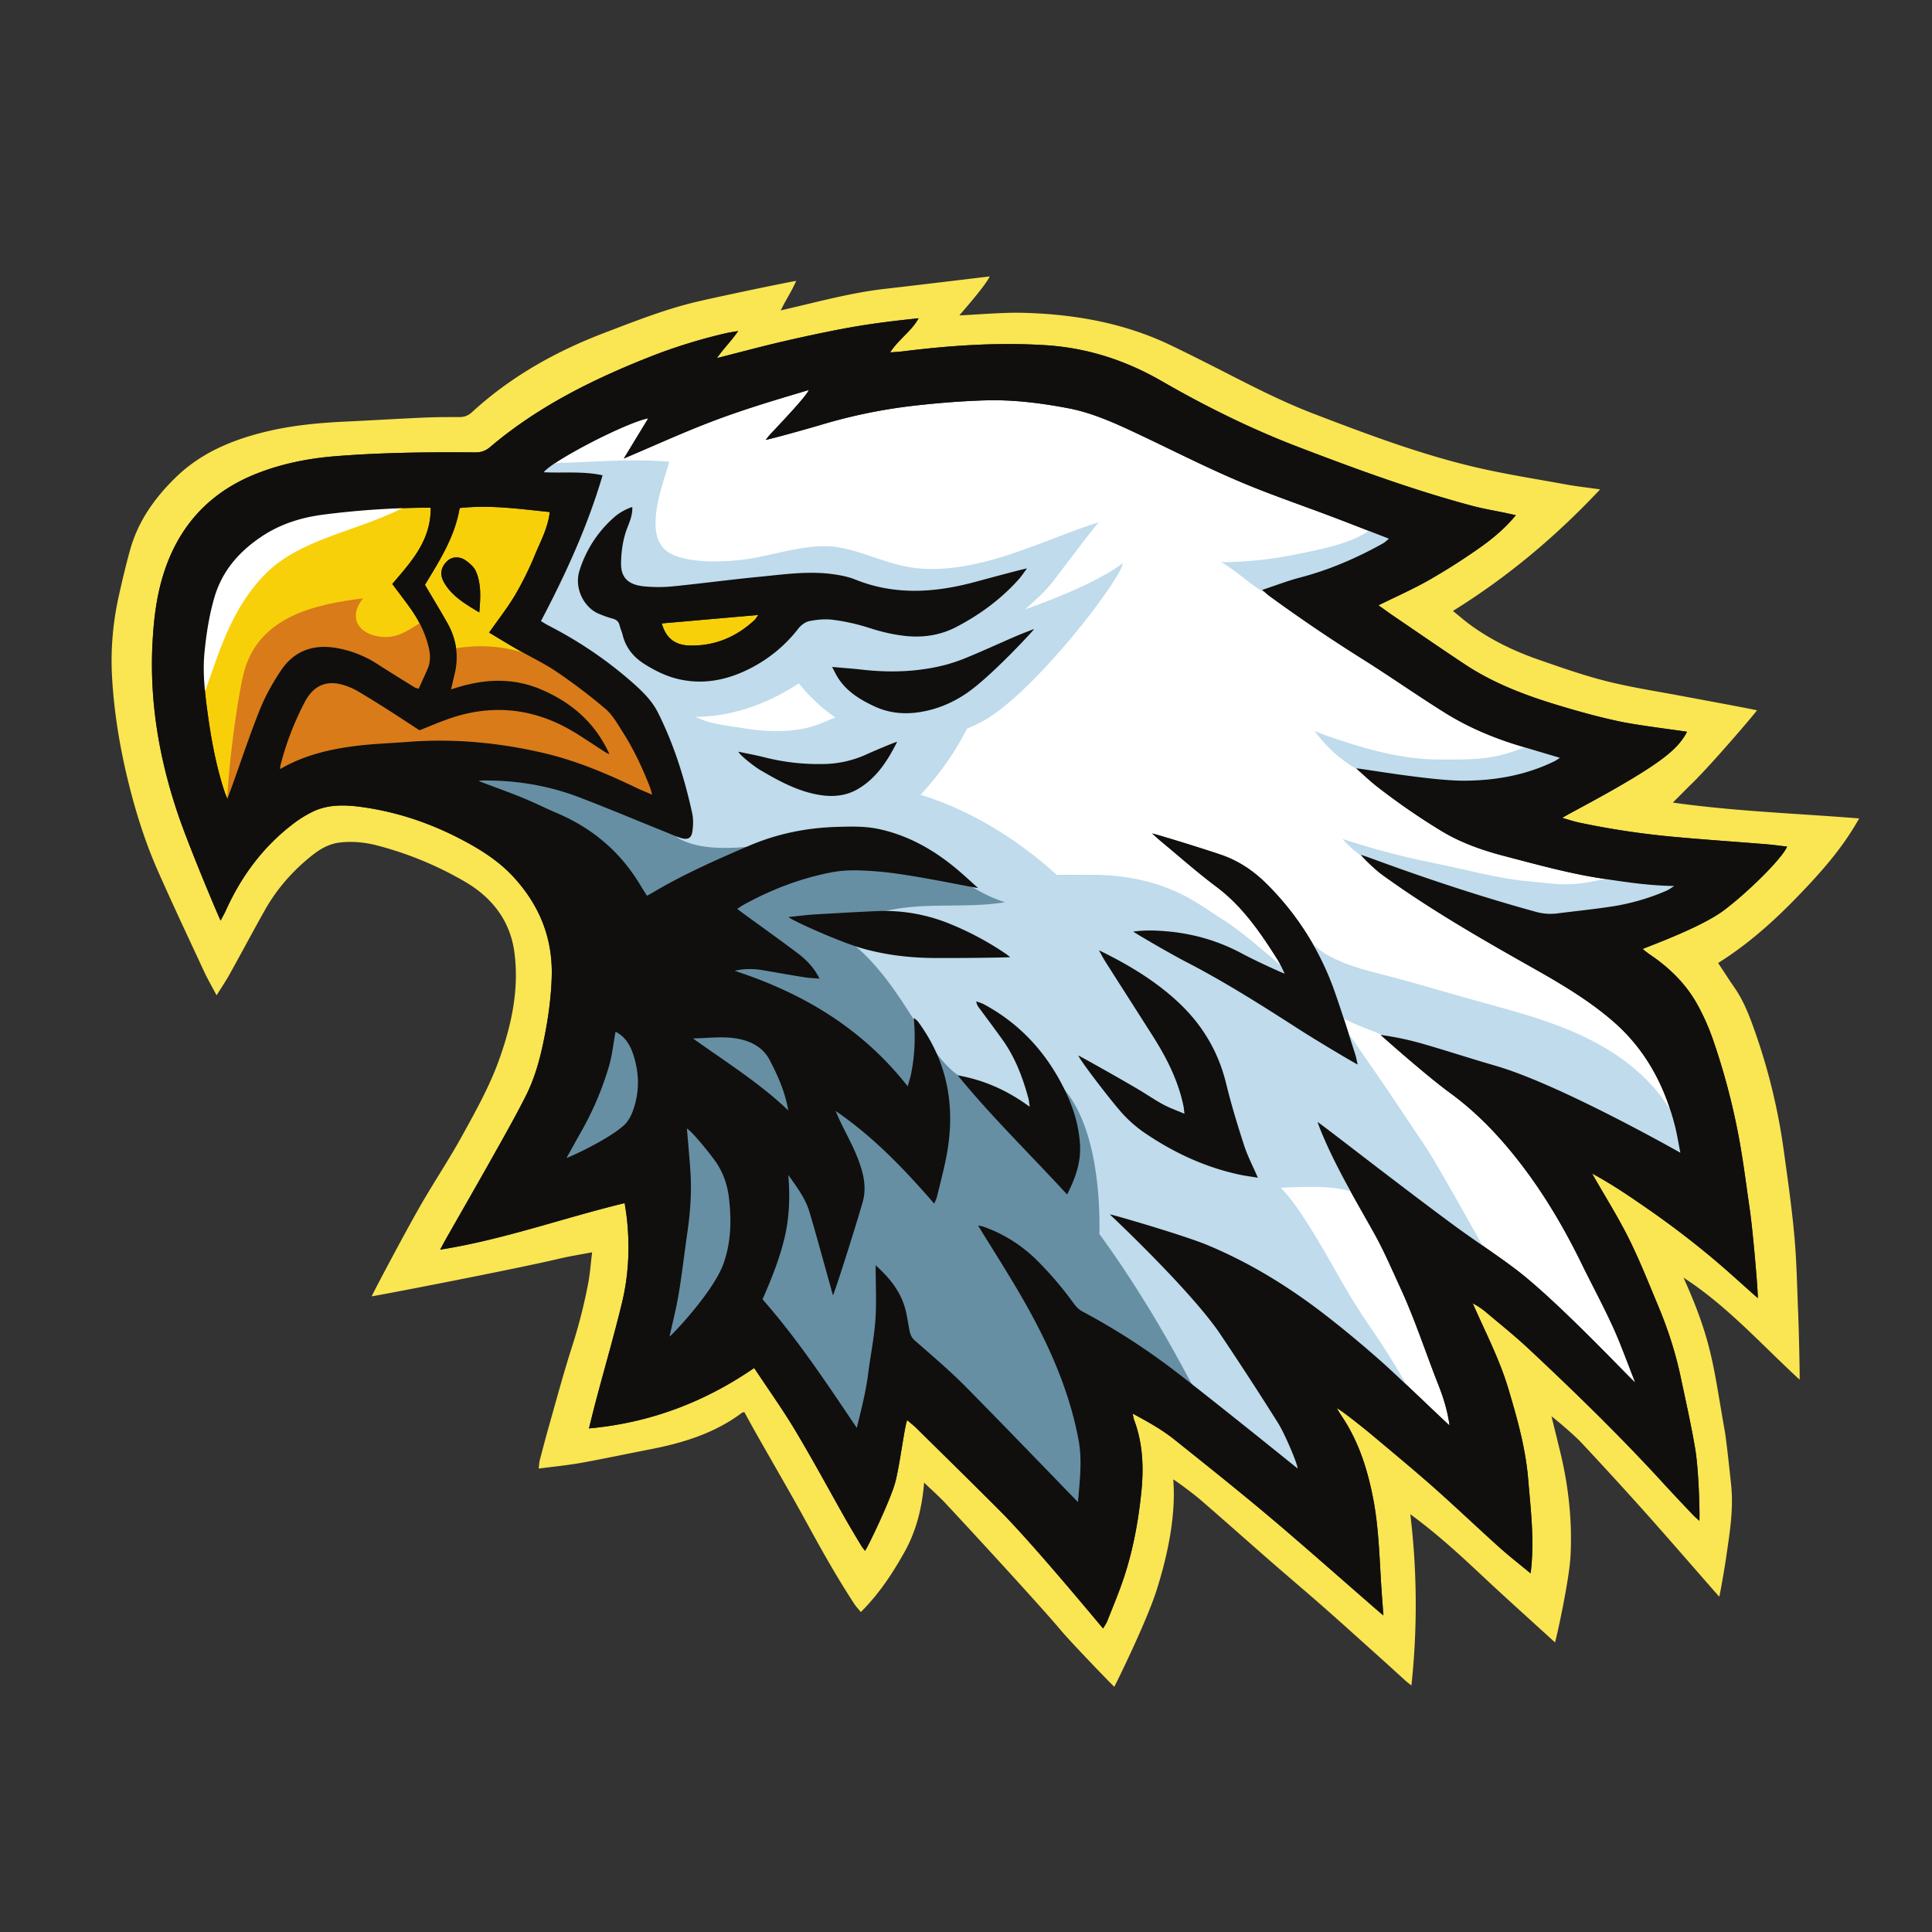 <?xml version="1.0" encoding="UTF-8"?>
<svg data-bbox="8.664 21.461 135.68 109.504" height="200" viewBox="0 0 150 150" width="200" xmlns="http://www.w3.org/2000/svg" data-type="color">
    <rect x="0" y="0" width="150" height="150" fill="#333333" stroke="none"/>
    <g>
        <defs>
            <clipPath id="89b5485c-6c8c-4c5b-9b95-97f682e585ec">
                <path d="M8.594 21.46h135.75v109.5H8.594Zm0 0"/>
            </clipPath>
        </defs>
        <g clip-path="url(#89b5485c-6c8c-4c5b-9b95-97f682e585ec)">
            <path fill-rule="evenodd" d="M120.457 109.965c.234.95.438 1.773.64 2.601.669 2.711.985 5.465.837 8.254-.098 1.856-1.067 6.278-1.204 6.696-1.863-1.704-3.699-3.344-5.496-5.028-1.8-1.687-3.605-3.363-5.738-4.925a58.68 58.68 0 0 1 .086 13.296c-.238-.187-.36-.277-.469-.379-.531-.48-1.058-.964-1.59-1.445-1.55-1.39-3.093-2.789-4.656-4.168-1.387-1.222-2.805-2.418-4.199-3.633-1.793-1.57-3.574-3.152-5.375-4.714-.625-.547-2.066-1.606-2.203-1.653.238 2.824-.48 6.07-1.32 8.68-.81 2.504-3.204 7.34-3.258 7.418-.75-.738-3.524-3.64-4.145-4.387-1.586-1.902-7.582-8.394-8.91-9.812-.516-.555-1.09-1.059-1.71-1.657-.15 1.918-.602 3.75-1.528 5.403-.926 1.648-1.965 3.234-3.383 4.648-.2-.246-.367-.422-.504-.625-1.32-2.015-2.5-4.11-3.652-6.222-1.297-2.376-2.668-4.711-4-7.067-.305-.539-.598-1.082-.89-1.613-.102.027-.153.031-.188.058-2.125 1.594-4.586 2.344-7.153 2.84-1.765.344-3.527.719-5.3 1.04-1.067.19-2.153.296-3.325.449.031-.227.031-.45.086-.657.262-1.008.528-2.011.813-3.011.539-1.895 1.047-3.793 1.648-5.665a42.166 42.166 0 0 0 1.281-4.968c.153-.79.211-1.594.32-2.492-.886.171-1.699.296-2.495.484-3.489.828-14.434 2.934-14.618 2.934.164-.391 2.668-5.106 3.82-7.106 1.055-1.824 2.223-3.578 3.235-5.418 1.059-1.926 2.133-3.851 2.867-5.93.946-2.664 1.532-5.402 1.157-8.242-.325-2.465-1.731-4.261-3.836-5.492a27.029 27.029 0 0 0-6.836-2.82c-.942-.242-1.922-.336-2.891-.223-.777.09-1.457.465-2.063.934-1.527 1.195-2.8 2.629-3.753 4.324-.918 1.633-1.797 3.289-2.707 4.926-.301.543-.649 1.058-1.036 1.68-.355-.673-.683-1.235-.96-1.829-1.208-2.597-2.43-5.191-3.59-7.812-.946-2.137-1.657-4.36-2.23-6.63-.712-2.831-1.196-5.706-1.345-8.62-.105-2.11.098-4.211.567-6.274.258-1.148.531-2.297.847-3.433.614-2.2 1.883-3.992 3.5-5.578 1.895-1.86 4.215-2.868 6.735-3.512 2.16-.555 4.367-.762 6.59-.863 1.984-.094 3.968-.215 5.957-.305.925-.04 1.851-.043 2.777-.04.395.005.703-.124.992-.39 3.012-2.762 6.512-4.719 10.297-6.16 2.39-.91 4.781-1.86 7.285-2.437 2.453-.563 7.469-1.598 7.578-1.582-.41.914-.765 1.394-1.199 2.285 2.711-.614 5.313-1.348 7.996-1.66 2.684-.31 5.367-.633 8.23-.977-.331.703-1.89 2.473-2.355 3.023.25.012 3.309-.23 4.692-.203 4.058.082 8.007.746 11.707 2.52 1.312.629 2.61 1.285 3.906 1.945 2.371 1.211 4.73 2.434 7.215 3.383 4.097 1.574 8.21 3.121 12.488 4.133 2.313.543 4.664.91 7.004 1.336.86.16 1.73.254 2.734.398-3.433 3.652-7.156 6.785-11.43 9.438.473.382.864.722 1.278 1.03 1.672 1.235 3.527 2.118 5.48 2.79 1.704.59 3.407 1.191 5.153 1.629 1.851.469 3.754.762 5.637 1.113 1.886.352 5.875 1.09 6.058 1.156-.137.22-3.437 4.11-5.11 5.739-.437.43-.87.87-1.421 1.422 4.879.687 9.633.84 14.465 1.23-1.348 2.41-3.106 4.34-4.914 6.203-1.825 1.875-3.782 3.613-6.035 5.02.437.664.859 1.316 1.3 1.957.598.867.993 1.824 1.356 2.8a46.977 46.977 0 0 1 2.441 9.813c.305 2.2.621 4.398.82 6.61.18 1.956.211 3.929.293 5.894.063 1.48.137 4.93.118 5.277-2.973-2.73-5.594-5.703-9.016-7.922 2.262 5.008 2.313 6.926 3.238 12.106.18 1.328.32 2.66.461 3.996.2 1.91-.125 3.785-.394 5.664-.11.777-.453 2.715-.528 3.008-.277-.297-3.91-4.485-5.558-6.332a333.111 333.111 0 0 0-5.153-5.633c-.582-.621-2.097-1.895-2.316-2.04ZM34.172 97.023c4.937-.78 9.55-2.46 14.328-3.613.055.383.113.727.156 1.067.258 2.253.164 4.496-.37 6.695-.599 2.469-1.31 4.918-1.962 7.375-.203.75-.383 1.504-.597 2.355 4.753-.433 8.968-2.039 12.828-4.691 1.09 1.648 2.195 3.191 3.168 4.816 1.355 2.262 2.605 4.582 3.906 6.88.398.702.816 1.394 1.234 2.09.075.128.172.241.297.41.278-.4 1.91-3.813 2.32-5.227.36-1.235.754-4.532.957-4.918.282.242.516.425.727.633 2.176 2.148 4.36 4.285 6.516 6.449 2.566 2.574 7.675 8.765 7.965 9.09.14-.246.253-.395.32-.563.441-1.121.91-2.23 1.289-3.371.703-2.113 1.11-4.297 1.344-6.512.21-1.949.156-3.883-.547-5.75-.047-.12-.059-.254-.114-.488 1.204.645 2.293 1.254 3.262 2.031 2.66 2.125 5.32 4.246 7.91 6.446 2.668 2.257 8.086 7.058 8.297 7.191-.054-.758-.105-1.398-.148-2.035-.164-2.422-.2-4.852-.688-7.25-.445-2.203-1.129-4.29-2.39-6.168-.137-.203-.262-.418-.39-.625.187.023 2.019 1.472 2.8 2.129 1.574 1.324 3.164 2.636 4.707 4 1.715 1.52 3.375 3.105 5.078 4.636.762.688 1.578 1.32 2.46 2.051.321-2.531.009-4.918-.187-7.304-.199-2.418-.855-4.735-1.543-7.04-.687-2.292-1.8-4.425-2.765-6.624.367.195.695.406.992.656 1.133.957 2.293 1.883 3.371 2.894 3.637 3.403 7.2 6.875 10.559 10.555.703.766 1.422 1.523 2.136 2.277.168.18.356.336.536.5.05-.023-.012-3.832-.336-5.687-.32-1.867-.739-3.719-1.133-5.574-.403-1.883-1.004-3.707-1.75-5.48-.73-1.75-1.43-3.52-2.274-5.212-.843-1.68-1.851-3.281-2.836-5.008 1.649.887 3.102 1.899 4.555 2.907a68.685 68.685 0 0 1 4.313 3.27c1.367 1.112 2.66 2.316 4.004 3.5 0-.876-.41-5.458-.63-6.923-.28-1.922-.515-3.855-.882-5.761A52.835 52.835 0 0 0 133 80.73a17.449 17.449 0 0 0-1.207-2.722c-.883-1.61-2.176-2.867-3.691-3.895-.196-.133-.38-.285-.567-.43.008-.05 4.403-1.59 6.281-2.988 1.875-1.402 4.54-4.03 4.934-4.965-.535-.062-1.055-.136-1.578-.18-2.352-.19-4.707-.35-7.055-.562a63.812 63.812 0 0 1-7.539-1.129c-.433-.093-.855-.238-1.281-.359.371-.285 6.105-3.148 8.266-4.988.539-.457 1.046-.973 1.417-1.696-.285-.062-3.71-.484-5.156-.785-1.715-.36-3.414-.836-5.09-1.347-2.457-.754-4.855-1.68-7.015-3.114-1.832-1.215-3.64-2.46-5.457-3.699-.399-.27-.785-.555-1.239-.875 1.34-.66 2.625-1.23 3.844-1.914a49.41 49.41 0 0 0 3.637-2.289c1.152-.785 2.25-1.652 3.187-2.793-.289-.063-.488-.105-.691-.152-.902-.192-1.82-.34-2.71-.578-4.56-1.22-8.99-2.844-13.392-4.528-3.699-1.41-7.246-3.16-10.68-5.14-2.784-1.61-5.773-2.59-8.995-2.797-3.73-.242-7.442.015-11.145.476-.281.035-.562.047-.969.078.688-1.047 1.664-1.648 2.211-2.648-1.761.184-3.504.39-5.226.695-1.75.313-3.489.688-5.223 1.086-1.691.39-3.367.844-5.207 1.309.543-.785 1.129-1.332 1.648-2.102-.433.078-.707.113-.972.176a42.07 42.07 0 0 0-5.695 1.754c-4.528 1.777-8.852 3.906-12.59 7.078-.36.305-.723.426-1.192.418-3.586-.031-7.172.008-10.754.29-2.136.167-4.222.577-6.21 1.366-3.723 1.477-6.133 4.176-7.278 8.024-.484 1.633-.68 3.293-.773 4.988-.262 4.625.504 9.102 1.98 13.45.902 2.644 3.188 8.038 3.3 8.23.157-.301.282-.512.384-.735 1.195-2.664 2.879-4.957 5.207-6.742a8.86 8.86 0 0 1 1.52-.957c1.28-.633 2.656-.555 4.015-.36 2.676.391 5.203 1.25 7.598 2.512 1.46.766 2.843 1.637 3.98 2.86 2.027 2.187 3.086 4.734 3.004 7.75-.043 1.554-.246 3.086-.547 4.61-.312 1.616-.723 3.21-1.469 4.683-.75 1.484-1.566 2.933-2.383 4.386-1.253 2.239-2.535 4.465-3.804 6.696-.145.254-.278.511-.461.847" fill="#fae553" data-color="1"/>
        </g>
        <path fill-rule="evenodd" d="M42 48.223c1.938-3.688 3.621-7.371 4.785-11.32-1.547-.337-3.047-.16-4.566-.239.672-.902 6.453-3.89 8.11-4.184l-1.895 3.118c2.43-1.028 4.722-2.082 7.078-2.965 2.375-.895 4.812-1.617 7.273-2.348-.105.406-2.219 2.617-3.008 3.465-.09.098-.172.207-.332.402.239-.023 3.004-.785 4.242-1.152a41.435 41.435 0 0 1 7.188-1.492 67.184 67.184 0 0 1 5.672-.426c2.152-.059 4.3.215 6.414.617 1.984.383 3.816 1.25 5.64 2.11 2.508 1.187 4.985 2.449 7.54 3.535 2.398 1.027 4.882 1.863 7.324 2.789 1.426.543 2.844 1.097 4.375 1.691-.207.164-.309.274-.43.344-2.047 1.148-4.183 2.07-6.457 2.668-.957.25-1.883.61-2.96.965.265.219.402.351.558.465 2.316 1.687 4.687 3.3 7.117 4.828 2.176 1.363 4.281 2.843 6.457 4.207 1.809 1.136 3.77 1.969 5.816 2.59 1.032.312 2.067.617 3.172.945-.168.11-.289.2-.425.266-2.204 1.078-4.543 1.496-6.989 1.511-2.629.016-8.25-.996-8.402-.953.598.52 1.125 1.035 1.707 1.477a52.183 52.183 0 0 0 4.914 3.383c1.539.933 3.223 1.511 4.95 1.96 2.503.653 5 1.348 7.566 1.735 1.785.27 3.566.543 5.554.574-.281.176-.433.293-.601.363a17.218 17.218 0 0 1-4.387 1.25c-1.352.2-2.707.34-4.063.512a4.235 4.235 0 0 1-1.71-.125c-4.348-1.195-8.622-2.621-12.856-4.18-.23-.086-.469-.16-.703-.242-.027.051 1.027 1.098 1.617 1.528 3.774 2.738 7.809 5.046 11.863 7.332 2.114 1.195 4.207 2.441 6.055 4.035 2.504 2.156 4.008 4.93 4.824 8.097.176.668.278 1.356.438 2.137-.215-.113-9.418-5.34-14.414-6.77-1.867-.538-3.711-1.144-5.578-1.683a23.328 23.328 0 0 0-3.27-.691c.117.128 3.598 3.203 5.344 4.476 1.664 1.211 3.144 2.649 4.48 4.23 2.332 2.758 4.184 5.813 5.766 9.047.805 1.645 1.676 3.254 2.434 4.915.62 1.359 1.117 2.777 1.73 4.312-.207-.094-5.922-6.227-9.23-8.75-1.563-1.187-3.223-2.258-4.805-3.422-2.012-1.48-3.996-2.996-5.98-4.512-1.473-1.125-4.508-3.472-4.649-3.539.082.223.137.383.2.543 1.128 2.801 2.675 5.383 4.144 8.004.785 1.395 1.41 2.86 2.078 4.309 1.137 2.465 1.969 5.039 2.96 7.555.391.988.708 2 .868 3.148-.145-.09-3.473-3.313-5.117-4.8a86.03 86.03 0 0 0-4.149-3.477c-2.937-2.317-6.082-4.29-9.55-5.73-1.832-.763-7.543-2.423-7.563-2.376.18.164 6.324 5.95 8.559 9.27a269.253 269.253 0 0 1 4.504 6.925c.503.797 1.507 3.137 1.52 3.532-.18-.14-6.446-5.207-9.458-7.516a51.92 51.92 0 0 0-7.227-4.66 2.016 2.016 0 0 1-.66-.586 27.584 27.584 0 0 0-2.875-3.383 11.23 11.23 0 0 0-4.125-2.613c-.144-.05-.297-.07-.468-.106 1.136 1.852 2.285 3.645 3.351 5.485 2.024 3.5 3.7 7.144 4.453 11.16.293 1.578.098 3.125-.043 4.828-.238-.23-5.996-6.21-8.78-9.02-1.24-1.246-2.587-2.378-3.907-3.542-.254-.223-.336-.48-.399-.774-.101-.523-.171-1.05-.3-1.566-.344-1.371-1.164-2.438-2.325-3.48 0 1.519.079 2.894-.02 4.253-.1 1.406-.386 2.793-.566 4.195-.175 1.368-.515 2.7-.878 4.172-2.356-3.492-4.594-6.886-7.317-9.98.672-1.527 1.29-3.063 1.688-4.688.398-1.636.457-3.277.312-4.968.64.914 1.317 1.789 1.637 2.851.574 1.93 1.094 3.871 1.64 5.809.06.219.122.441.188.687.078-.043 1.617-4.84 2.305-7.215.359-1.242.02-2.44-.442-3.585-.37-.918-.86-1.793-1.289-2.692-.11-.226-.203-.46-.367-.824 2.977 2.039 5.34 4.531 7.656 7.195.098-.23.172-.363.207-.504.25-1.035.528-2.066.73-3.11.743-3.792.153-7.315-2.167-10.48a1.196 1.196 0 0 0-.36-.316 14.408 14.408 0 0 1-.222 4.414c-.059.266-.145.527-.246.89-3.528-4.503-8.141-7.241-13.422-8.964.511-.16 1.383-.184 2.133-.059 1.09.188 2.183.383 3.277.555.36.059.723.07 1.168.11-.441-.891-1.066-1.505-1.766-2.028-1.406-1.055-2.836-2.074-4.254-3.11-.109-.077-.21-.163-.37-.284.195-.126.34-.227.491-.313 2.16-1.191 4.442-2.066 6.868-2.527 1.215-.23 2.441-.149 3.668-.051 2.539.21 7.543 1.308 7.664 1.266-.594-.532-1.14-1.043-1.711-1.516-1.75-1.453-3.684-2.547-5.93-3.043-1.121-.25-2.254-.211-3.387-.176-2.359.074-4.644.55-6.8 1.484-2.485 1.067-4.961 2.16-7.297 3.536-.18.105-.364.207-.57.324a52.365 52.365 0 0 1-.59-.942c-1.532-2.507-3.668-4.308-6.368-5.46-.894-.38-1.761-.82-2.66-1.188-.98-.406-1.98-.758-2.972-1.133-.165-.062-.329-.12-.48-.219 2.698-.07 5.312.344 7.815 1.301 2.266.867 4.504 1.809 6.75 2.715.387.156.77.332 1.165.45.5.152.785.007.859-.505.07-.472.086-.984-.016-1.445-.59-2.695-1.414-5.32-2.652-7.793-.473-.945-1.238-1.68-2.02-2.367a31.804 31.804 0 0 0-6.472-4.39c-.2-.102-.39-.227-.594-.348Zm37.734-4.09c-.3.043-2.785.71-3.879 1.008-3.164.87-6.312 1.117-9.453-.145-.547-.223-1.152-.336-1.742-.418-1.922-.262-3.832.024-5.738.207-2.227.215-4.45.516-6.676.738a11.38 11.38 0 0 1-2.219.004c-1.46-.136-1.84-.87-1.808-1.898.027-.938.16-1.836.508-2.707.187-.48.39-.965.363-1.559a4.09 4.09 0 0 0-1.52.899 9.095 9.095 0 0 0-2.578 4.039c-.445 1.414.395 2.898 1.496 3.351.34.141.688.274 1.043.368.293.078.492.207.57.523.067.266.188.523.25.793.247.977.86 1.703 1.676 2.215.676.43 1.414.812 2.176 1.047 2.067.629 4.078.289 5.973-.668a11.016 11.016 0 0 0 3.781-3.094c.211-.277.559-.55.883-.613.601-.121 1.25-.18 1.855-.098a15.79 15.79 0 0 1 2.762.617c.91.297 1.813.516 2.762.625 1.426.164 2.797-.043 4.039-.695 1.808-.945 3.457-2.149 4.828-3.684.21-.234.383-.5.648-.855ZM99.742 75.59c-.031.023-2.246-.98-3.3-1.55a14.893 14.893 0 0 0-5.805-1.728c-.84-.074-1.692-.113-2.657.016.2.149 2.856 1.707 4.106 2.352 3.066 1.582 5.969 3.437 8.867 5.297 1.285.824 4.2 2.562 4.457 2.671-.082-.34-.12-.585-.2-.82-.51-1.586-1.003-3.176-1.554-4.746a22.047 22.047 0 0 0-5.351-8.492c-1.032-1.02-2.188-1.781-3.54-2.238-1.574-.536-5.019-1.59-5.312-1.641.297.262.461.422.637.566 1.445 1.196 2.847 2.446 4.347 3.567 2.032 1.523 3.418 3.55 4.743 5.648.222.344.375.73.562 1.098ZM85.32 73.777c.168.297.32.598.5.883 1.227 1.934 2.465 3.86 3.692 5.793 1.07 1.688 1.968 3.453 2.375 5.434.031.148.039.3.074.586-.625-.27-1.172-.457-1.672-.73-.648-.352-1.258-.774-1.894-1.153-1.313-.781-4.426-2.531-4.665-2.637.004.2 2.125 3 3.192 4.246a9.9 9.9 0 0 0 1.894 1.719c2.27 1.555 4.73 2.707 7.442 3.285.441.094.89.149 1.402.234-.387-.894-.797-1.675-1.066-2.503-.512-1.582-1-3.176-1.395-4.793-.597-2.461-1.824-4.54-3.648-6.262-1.813-1.711-3.934-2.984-6.23-4.102Zm-10.965 9.711c2.696 3.297 5.66 6.16 8.493 9.254.652-1.281 1.082-2.492 1.004-3.867-.086-1.504-.524-2.898-1.18-4.242-1.402-2.871-3.445-5.13-6.27-6.653-.187-.101-.402-.16-.605-.234a.99.99 0 0 0 .21.492c.606.82 1.216 1.633 1.81 2.461.984 1.371 1.578 2.926 2.019 4.54.059.222.074.46.11.69-1.688-1.234-3.462-2.058-5.59-2.44Zm4.075-9.18c-.11-.081-.211-.167-.32-.242a23.18 23.18 0 0 0-4.317-2.32 13.394 13.394 0 0 0-5.68-1.008c-1.636.07-3.273.164-4.914.262-.66.043-1.32.133-1.976.2.183.23 3.957 1.933 5.742 2.437 1.808.511 3.66.726 5.539.742 1.754.016 5.91-.031 5.926-.07Zm1.863-25.476c-.461.18-.926.352-1.383.547-1.23.531-2.445 1.09-3.683 1.605-.637.266-1.293.508-1.961.672-2.086.516-4.2.578-6.332.336-.746-.086-1.5-.137-2.329-.21.106.206.18.343.25.484.66 1.289 1.805 2.007 3.063 2.59.973.449 2.004.59 3.047.488 1.469-.149 2.828-.672 4.05-1.5 1.91-1.29 5.297-4.973 5.278-5.012Zm-10.64 8.766c-.032-.04-1.731.68-2.321.945a8.313 8.313 0 0 1-3.277.773 17.108 17.108 0 0 1-4.735-.527c-.656-.164-1.328-.285-1.988-.426.094.27 1.246 1.16 1.684 1.418 1.437.844 2.898 1.649 4.566 1.93 1.07.184 2.121.098 3.082-.484 1.426-.86 2.266-2.196 2.988-3.63" fill="#ffffff" data-color="2"/>
        <path fill-rule="evenodd" d="M33.438 39.422c.03 2.558-1.532 4.21-2.981 5.918.484.648.961 1.27 1.414 1.902.66.934 1.164 1.938 1.422 3.063.133.562.133 1.101-.094 1.629-.222.507-.453 1.007-.695 1.546-.14-.05-.25-.074-.34-.128-.96-.598-1.926-1.192-2.879-1.805a8.57 8.57 0 0 0-2.937-1.195c-1.871-.387-3.465.09-4.547 1.722-.625.938-1.188 1.942-1.61 2.98-.77 1.907-1.414 3.864-2.109 5.798l-.43 1.171c-.129-.324-.207-.503-.261-.687-.61-1.898-.977-3.848-1.25-5.82-.22-1.61-.422-3.215-.266-4.836.14-1.446.36-2.883.77-4.293.605-2.067 1.914-3.555 3.656-4.723 1.469-.984 3.094-1.492 4.851-1.715a65.937 65.937 0 0 1 7.391-.527c.293-.004.59 0 .895 0" fill="#f8d00a" data-color="3"/>
        <path fill-rule="evenodd" d="M35.688 39.445c2.41-.265 4.652.075 6.996.309-.141 1.223-.707 2.258-1.149 3.32a24.58 24.58 0 0 1-1.531 3.102c-.594 1.008-1.328 1.937-2.027 2.937.722.434 1.43.871 2.148 1.282 1.023.59 2.102 1.09 3.074 1.75a44.166 44.166 0 0 1 3.809 2.89c.562.485.953 1.192 1.36 1.832.859 1.348 1.53 2.797 2.109 4.29.046.124.074.257.156.538-.473-.203-.844-.347-1.203-.52-2.336-1.12-4.711-2.128-7.25-2.718-3.45-.8-6.93-1.129-10.461-.86-1.477.114-2.961.157-4.422.36-1.922.266-3.805.734-5.55 1.758.01-.13.007-.219.03-.3a22.773 22.773 0 0 1 1.887-4.915c.7-1.324 1.746-1.738 3.125-1.277.328.105.652.246.95.418a76.95 76.95 0 0 1 2.304 1.418c.855.543 1.703 1.105 2.527 1.64.79-.312 1.528-.633 2.29-.898 3.081-1.074 6.097-.883 8.992.633 1.058.558 2.039 1.265 3.054 1.906.13.078.246.168.41.207-1.062-2.328-2.789-3.902-5.136-4.945-2.375-1.059-4.696-.907-7.16-.075.105-.449.175-.777.257-1.105.368-1.442.168-2.805-.562-4.086-.547-.965-1.125-1.914-1.723-2.93 1.11-1.836 2.32-3.707 2.696-5.96Zm1.523 8.102c.105-1.188.16-2.219-.262-3.192-.144-.332-.476-.617-.781-.835-.496-.36-1.094-.31-1.457.05-.496.485-.574 1.043-.25 1.625.602 1.07 1.605 1.668 2.75 2.352" fill="#f8d00a" data-color="3"/>
        <path fill-rule="evenodd" d="M51.984 103.77c.246-1.137.532-2.23.715-3.34.262-1.594.446-3.203.676-4.801.21-1.473.32-2.945.242-4.43-.07-1.191-.187-2.383-.285-3.582.445.262 1.961 2.156 2.328 2.719.535.828.832 1.738.942 2.723.195 1.722.156 3.421-.438 5.07-.805 2.219-4.074 5.613-4.18 5.64" fill="#ffffff" data-color="2"/>
        <path fill-rule="evenodd" d="M43.988 89.898c.39-.703.778-1.41 1.176-2.109a23.742 23.742 0 0 0 2.102-4.957c.261-.871.351-1.793.523-2.73.688.34 1.102.964 1.348 1.687.5 1.465.539 2.95.015 4.414-.148.422-.382.871-.71 1.168-1.274 1.149-4.415 2.563-4.454 2.527" fill="#ffffff" data-color="2"/>
        <path fill-rule="evenodd" d="M61.203 86.215c-2.246-2.145-4.875-3.781-7.398-5.59 1.383-.023 2.758-.258 4.105.18.8.261 1.45.738 1.844 1.488.644 1.23 1.2 2.496 1.45 3.922" fill="#ffffff" data-color="2"/>
        <path fill-rule="evenodd" d="M51.379 48.402c2.465-.215 4.934-.433 7.496-.656-.129.176-.2.309-.305.406-1.418 1.309-3.078 2.012-5.02 1.965-1.171-.027-1.85-.59-2.171-1.715" fill="#f8d00a" data-color="3"/>
        <path d="M133.496 93.809a7.87 7.87 0 0 0-.539-.493c.156.192.336.36.54.493" fill="#bfdbec" data-color="4"/>
        <path d="M128.273 84.293c-3.472-3.79-8.332-5.14-13.105-6.445-2.8-.766-5.527-1.606-8.332-2.317-1.363-.347-2.7-.758-3.918-1.465-.828-.48-1.7-1.707-2.691-1.683.808 1.25 1.187 4.324 1.054 4.308-.176-.171-.36-.328-.504-.484-.648-.695-4.297-3.852-5.613-4.668-1.094-.676-2.102-1.441-3.25-2.023-2.25-1.137-4.668-1.598-7.176-1.594-.89.004-1.789-.016-2.68.008-3.019-2.73-6.628-5-10.585-6.223 1.43-1.547 2.66-3.254 3.601-5.137.324-.133.645-.277.965-.437 4.094-2.024 11.176-11.414 11.125-12.399-2.39 1.82-7.5 3.543-7.578 3.578.789-.703 1.574-1.39 2.25-2.273 1.137-1.488 2.297-3.043 3.46-4.492-4.296 1.379-8.776 3.8-13.46 3.617-2.488-.102-4.258-1.18-6.55-1.637-2.31-.457-4.974.535-7.243.875-1.578.235-5.355.485-6.555-.867-1.394-1.566.043-5.113.477-6.683-3.219-.297-6.942.125-10.285.125l-1.06 1.363c1.121.855 2.887.308 2.996 1.969.125 1.89-1.55 4.949-2.351 6.675-1.274 2.754.57 3.29 2.691 4.813 2.125 1.52 3.871 2.492 5.3 4.738 1.247 1.957 2.333 3.938 3.516 5.906.047.43-.003.84-.257 1.13-.524.593-1.817.179-2.528-.008-1.496-.391-2.808-1.446-4.336-1.817-1.543-.375-3.297-.555-4.851-.707-1.84-.18-5.297-.715-6.86.406.59.883 2.137 1.723 3.024 2.328 1.574 1.079 3.32 1.825 4.965 2.747 2.097 1.175 3.511 3.312 5.433 4.73-.43.18-.777.39-.96.637-.368.484-.176 1.433-.176 2.043.003 2.164.457 4.55-.758 6.37-1.207 1.805-2.516 3.462-3.633 5.376-1.574 2.687-3.645 4.347-3.465 7.672 3.063.39 11.024-4.942 11.652-.094.305 2.351.2 5.3 0 7.668-.171 2.043-1.336 4.332-1.046 6.371 2.02.066 4.765-2.215 6.5-3.16 1.878-1.016 2.41-.852 3.359.906.785 1.457 1.2 2.953 2.238 4.25 1.2 1.5 3.356 3.457 3.516 5.441 3.55-1.015 3.957-4.976 5.465-7.699.605.723 1.39 1.446 2.086 2.14 1.449 1.45 3.125 2.606 4.695 3.903.941.774 1.445 1.766 2.152 2.727.899 1.226 2.2 1.808 3.16 2.926.786.91.555 1.605 1.809 1.293.625-.157 1.34-1.063 1.555-1.633.39-1.02.422-2.856.414-3.946-.012-1.894-.461-4.23-.215-6.293 2.434 1.399 4.992 2.403 7.34 3.985 1.851 1.246 3.804 2.203 5.73 3.344 1.004.59 2.266 1.703 3.489 1.52-.094-2.356-.985-4.048-1.84-6.227-1.274-3.258-2.336-7.075-4.61-9.797.828.187 1.594.77 2.371 1.187 1.454.781 3.137 1.23 4.559 2 3.137 1.695 5.371 5.184 8.016 7.504-1.23-2.832-2.871-5.437-4.649-8.027-1.594-2.325-2.797-4.77-4.32-7.2-.781-1.246-1.469-2.296-2.352-3.218 1.317-.059 2.63-.121 3.907-.004 2.351.222 3.894 1.238 5.613 2.844a79.735 79.735 0 0 1 4.418 4.476c1.578 1.73 3.883 2.73 5.86 3.95-1.614-1.797-7.29-12.794-9.071-15.204-3.465-5.25-6.746-9.847-6.746-9.847 1.047.98 2.969 1.457 4.261 2.097a131.55 131.55 0 0 1 4.704 2.453c1.582.86 3.257 1.621 4.746 2.625 1.254.836 2.203 2.02 3.383 2.93 1.043.809 2.347 1.031 3.605 1.328 1.227.293 2.39.817 3.61 1.195 1.906.594 3.718 1.02 5.222 2.254-.875-1.046-1.191-2.82-1.684-3.968-.757-1.778-1.683-3.618-3-5.055ZM51.555 51.508a9.577 9.577 0 0 0-.594-.863c-.55-.72-1.941-1.532-1.371-2.657.644-1.261 5.316-1.097 6.637-1.097 1.093.004 2.535-.227 3.449.34.46.289.687.613.797.968-1.672 1.446-3.473 3.176-5.61 3.578-1.14.211-2.226-.043-3.308-.27Zm11.242 4.969c-1.79.445-3.535.316-5.328.023-.899-.145-1.754-.234-2.63-.504-.23-.07-.538-.207-.85-.344 2.85-.004 5.628-1.007 8.027-2.601.785.984 1.757 1.883 2.539 2.441.101.07.203.14.304.207-.671.274-1.351.598-2.062.778Zm15.098 13.738c.003 0 .007-.004.011-.004v.004h-.011" fill="#bfdbec" data-color="4"/>
        <path d="M106.793 67.145c-.922-.52-1.863-1.184-2.566-2.012 2.355.765 4.609 1.383 7.039 1.863 2.433.48 4.957 1.215 7.476 1.438.953.082 1.875.226 2.844.226 1.453-.004 2.723-.39 4.148-.629 1.133-.187 2.23-.297 3.332-.66.778-.254 1.164-.5 1.758.223 1.914 2.344-3.55 4.804-5.3 5.031-1.567.2-3.563.5-5.098-.04-.946-.331-1.88-.972-2.797-1.405-1.34-.637-3.176-1.461-4.625-1.688" fill="#bfdbec" data-color="4"/>
        <path d="M120.305 57.227c-1.313.539-2.563 1.117-3.938 1.437-1.484.344-3.012.305-4.55.305-3.192 0-6.153-.918-9.169-1.973-.203-.07-.386-.172-.59-.25-.03-.023-.027-.027.004-.004 1.626 2.242 3.688 3.457 6.352 4.274 2.66.808 5.29 1.148 8.098.816 2.265-.27 4.847-.863 6.804-2.086.606-.383 1.91-1.879.547-2.14" fill="#bfdbec" data-color="4"/>
        <path d="M106.945 40.316c-.418 1.575-4.351 2.313-5.664 2.594-2.113.453-4.27.738-6.469.742 1.16.614 2.356 1.868 3.649 2.5 1.77.864 3.723.54 5.535-.23 1.04-.438 7.395-3.172 6.434-4.774" fill="#bfdbec" data-color="4"/>
        <path fill-rule="evenodd" d="M17.754 64.215c-.531-1.14.633-10.238 1.258-12.281 1.25-4.098 5.5-5.024 9.175-5.477-1.304 1.625-.164 2.95 1.688 3.004 1.645.05 2.582-1.363 4.004-1.578.473.781.726 1.629.875 2.558 4.664-.93 7.941.645 11.484 3.52 2.16 1.758 6.774 6.004 6.227 9.016-2.188-.532-4.45-1.961-6.637-2.641-2.66-.82-5.195-1.027-8.074-1.172-4.785-.238-11.086.531-15.152 2.629" fill="#d97b19" data-color="5"/>
        <path fill-rule="evenodd" d="M15.957 53.563c1.113-3.094 2.07-6.461 4.746-9.098 3.067-3.028 8.36-3.356 12-5.887-5.234-.242-11.7.84-15.152 4.067-3.727 3.48-3.36 7.238-2.383 11.37" fill="#ffffff" data-color="2"/>
        <path d="M89.055 106.906c1.547 1.305 3.254 2.66 5.043 3.63-2.598-5.22-5.38-10.118-8.743-14.727.082-3.961-.55-9.961-3.824-12.23 0 0 1.008 6.62-6.308.335-3.414-1.242-4.934-8.172-10.274-11.555.602-.304 1.196-.632 1.809-.925 3.586-1.715 7.496-.766 11.281-1.387-1.934-.574-3.586-1.899-5.344-2.805-2.93-1.512-6.867-2.32-10.199-2.047-2.59.215-7.262 1.399-9.863-.14a9.843 9.843 0 0 0-.676-.508 3.955 3.955 0 0 1-.25-.262l-.039.07c-1.996-1.27-7.23-4.214-15.719-5.226 0 0 2.637 4.402 4.055 5.66 1.379 1.227 2.805 2.344 3.984 3.684 2.32 2.64 2.242 4.71 1.453 7.836-.777 3.066-.945 6.277-2.214 9.3-.98 2.32-3.23 4.438-3.813 6.836 1.766.172 4.305-.914 6.031-1.336 1.657-.402 3.985-2.18 5.625-2.035.301 5.918-.808 11.672-1.187 17.48 1.941-2.421 6.039-3.59 7.437-6.175.215 3.152 2.832 4.223 4.438 6.695 1.613 2.489 2.789 5.07 3.887 7.766 1.093-1.426 1.43-4.227 1.867-5.988.972-3.93 2.672-2.465 5.004 0 1.683 1.777 3.175 3.5 5.043 5.093 1.722 1.473 3.125 3.524 4.847 5.004.2.672.489 1.317 1.07 1.606.266-1.024.903-1.942 1.055-3.012.531-3.676.336-7.629.336-11.371 0-.754.016-1.496.043-2.238 1.399.968 2.844 1.879 4.145 2.972" fill="#668fa4" data-color="6"/>
        <path fill-rule="evenodd" d="M34.172 97.023c.183-.335.316-.593.46-.847 1.27-2.23 2.552-4.457 3.806-6.696.816-1.453 1.632-2.902 2.382-4.386.746-1.473 1.157-3.067 1.47-4.684.3-1.523.503-3.055.546-4.61.082-3.015-.977-5.562-3.004-7.75-1.137-1.222-2.52-2.093-3.98-2.859-2.395-1.261-4.922-2.12-7.598-2.511-1.36-.196-2.734-.274-4.016.36a8.883 8.883 0 0 0-1.52.956c-2.327 1.785-4.011 4.078-5.206 6.742-.102.223-.227.434-.383.735-.113-.192-2.399-5.586-3.3-8.23-1.477-4.348-2.243-8.825-1.981-13.45.093-1.695.289-3.355.773-4.988 1.145-3.848 3.555-6.547 7.277-8.024 1.989-.789 4.075-1.199 6.211-1.367 3.582-.281 7.168-.32 10.754-.289.469.008.832-.113 1.192-.418 3.738-3.172 8.062-5.3 12.59-7.078a42.07 42.07 0 0 1 5.695-1.754c.265-.063.539-.098.972-.176-.519.77-1.105 1.317-1.648 2.102 1.84-.465 3.516-.918 5.207-1.309 1.734-.398 3.473-.773 5.223-1.086 1.722-.304 3.465-.511 5.226-.695-.547 1-1.523 1.602-2.21 2.648.406-.03.687-.043.968-.078 3.703-.46 7.414-.718 11.145-.476 3.222.207 6.21 1.187 8.996 2.797 3.433 1.98 6.98 3.73 10.68 5.14 4.402 1.684 8.831 3.309 13.39 4.528.89.238 1.809.386 2.711.578.203.047.402.09.691.152-.937 1.14-2.035 2.008-3.187 2.793a49.41 49.41 0 0 1-3.637 2.289c-1.219.684-2.504 1.254-3.844 1.914.454.32.84.606 1.239.875 1.816 1.238 3.625 2.484 5.457 3.7 2.16 1.433 4.558 2.359 7.015 3.113 1.676.511 3.375.988 5.09 1.347 1.446.301 4.871.723 5.156.785-.37.723-.878 1.239-1.417 1.696-2.16 1.84-7.895 4.703-8.266 4.988.426.121.848.266 1.281.36 2.492.53 5.004.898 7.54 1.128 2.347.211 4.702.371 7.054.563.523.043 1.043.117 1.578.18-.395.933-3.059 3.562-4.934 4.964-1.879 1.399-6.273 2.938-6.28 2.989.187.144.37.296.566.43 1.515 1.027 2.808 2.284 3.691 3.894.48.867.883 1.789 1.207 2.722a52.835 52.835 0 0 1 1.965 7.372c.367 1.906.601 3.84.883 5.761.218 1.465.629 6.047.629 6.922-1.344-1.183-2.637-2.387-4.004-3.5a68.685 68.685 0 0 0-4.313-3.27c-1.453-1.007-2.906-2.019-4.555-2.906.985 1.727 1.993 3.329 2.836 5.008.844 1.692 1.543 3.461 2.274 5.211.746 1.774 1.347 3.598 1.75 5.48.394 1.856.812 3.708 1.133 5.575.324 1.855.386 5.664.336 5.687-.18-.164-.368-.32-.536-.5-.714-.754-1.433-1.511-2.136-2.277-3.36-3.68-6.922-7.152-10.559-10.555-1.078-1.011-2.238-1.937-3.371-2.894a5.603 5.603 0 0 0-.992-.656c.965 2.199 2.078 4.332 2.765 6.624.688 2.305 1.344 4.622 1.543 7.04.196 2.386.508 4.773.188 7.304-.883-.73-1.7-1.363-2.461-2.05-1.703-1.532-3.363-3.118-5.078-4.637-1.543-1.364-3.133-2.676-4.707-4-.781-.656-2.613-2.106-2.8-2.13.128.208.253.423.39.626 1.261 1.879 1.945 3.965 2.39 6.168.489 2.398.524 4.828.688 7.25.043.637.094 1.277.148 2.035-.21-.133-5.629-4.934-8.297-7.191-2.59-2.2-5.25-4.32-7.91-6.446-.969-.777-2.058-1.386-3.261-2.031.054.234.066.367.113.488.703 1.867.758 3.801.547 5.75-.235 2.215-.641 4.399-1.344 6.512-.379 1.14-.848 2.25-1.29 3.371-.066.168-.179.317-.32.563-.289-.325-5.398-6.516-7.964-9.09-2.157-2.164-4.34-4.301-6.516-6.45-.21-.207-.445-.39-.727-.632-.203.386-.597 3.683-.957 4.918-.41 1.414-2.043 4.828-2.32 5.226-.125-.168-.222-.281-.297-.41-.418-.695-.836-1.387-1.234-2.09-1.3-2.297-2.55-4.617-3.906-6.879-.973-1.625-2.078-3.168-3.168-4.816-3.86 2.652-8.075 4.258-12.828 4.691.214-.851.394-1.605.597-2.355.653-2.457 1.364-4.906 1.961-7.375.535-2.2.63-4.442.371-6.695-.043-.34-.101-.684-.156-1.067-4.777 1.153-9.39 2.832-14.328 3.613ZM42 48.223c.203.12.395.246.594.347 2.336 1.2 4.5 2.66 6.472 4.39.782.688 1.547 1.423 2.02 2.368 1.238 2.473 2.062 5.098 2.652 7.793.102.461.086.973.016 1.445-.074.512-.36.657-.86.504-.394-.117-.777-.293-1.164-.449-2.246-.906-4.484-1.848-6.75-2.715-2.503-.957-5.117-1.37-7.816-1.3.152.097.316.156.48.218.993.375 1.993.727 2.973 1.133.899.367 1.766.809 2.66 1.188 2.7 1.152 4.836 2.953 6.368 5.46.19.313.386.625.59.942.206-.117.39-.219.57-.324 2.336-1.375 4.812-2.47 7.297-3.535 2.156-.934 4.441-1.41 6.8-1.485 1.133-.035 2.266-.074 3.387.176 2.246.496 4.18 1.59 5.93 3.043.57.473 1.117.984 1.71 1.516-.12.042-5.124-1.055-7.663-1.266-1.227-.098-2.454-.18-3.668.05-2.426.462-4.707 1.337-6.868 2.528-.152.086-.296.188-.492.313.16.12.262.207.371.285 1.418 1.035 2.848 2.054 4.254 3.109.7.523 1.325 1.137 1.766 2.027-.445-.039-.809-.05-1.168-.109-1.094-.172-2.188-.367-3.277-.555-.75-.125-1.621-.101-2.133.059 5.281 1.723 9.894 4.46 13.422 8.965.101-.364.187-.625.246-.89.304-1.454.37-2.919.222-4.415.157.094.27.195.36.316 2.32 3.165 2.91 6.688 2.168 10.48-.203 1.044-.48 2.075-.73 3.11-.036.14-.11.274-.208.504-2.316-2.664-4.68-5.156-7.656-7.195.164.363.258.598.367.824.43.899.918 1.774 1.29 2.692.46 1.144.8 2.343.44 3.585-.687 2.375-2.226 7.172-2.304 7.215-.066-.246-.129-.468-.188-.687-.546-1.938-1.066-3.88-1.64-5.809-.32-1.062-.996-1.937-1.637-2.851.145 1.691.086 3.332-.312 4.968-.399 1.625-1.016 3.16-1.688 4.688 2.723 3.094 4.961 6.488 7.317 9.98.363-1.472.703-2.804.878-4.171.18-1.403.465-2.79.567-4.196.097-1.36.02-2.734.02-4.254 1.16 1.043 1.98 2.11 2.324 3.48.129.516.199 1.044.3 1.567.063.293.145.55.399.774 1.32 1.164 2.668 2.296 3.906 3.543 2.785 2.808 8.543 8.789 8.781 9.02.14-1.704.336-3.25.043-4.829-.754-4.016-2.43-7.66-4.453-11.16-1.066-1.84-2.215-3.633-3.351-5.485.171.036.324.055.468.106a11.23 11.23 0 0 1 4.125 2.613 27.584 27.584 0 0 1 2.875 3.383c.172.234.407.453.66.586a51.92 51.92 0 0 1 7.227 4.66c3.012 2.309 9.277 7.375 9.457 7.516-.012-.395-1.016-2.735-1.52-3.532a269.253 269.253 0 0 0-4.503-6.925c-2.235-3.32-8.38-9.106-8.559-9.27.02-.047 5.73 1.613 7.563 2.375 3.468 1.442 6.613 3.414 9.55 5.73a86.03 86.03 0 0 1 4.149 3.477c1.644 1.488 4.972 4.711 5.117 4.801-.16-1.148-.477-2.16-.867-3.148-.992-2.516-1.824-5.09-2.961-7.555-.668-1.45-1.293-2.914-2.078-4.309-1.469-2.62-3.016-5.203-4.145-8.004-.062-.16-.117-.32-.199-.543.14.067 3.176 2.414 4.648 3.54 1.985 1.515 3.97 3.03 5.98 4.511 1.583 1.164 3.243 2.235 4.806 3.422 3.308 2.523 9.023 8.656 9.23 8.75-.613-1.535-1.11-2.953-1.73-4.312-.758-1.66-1.63-3.27-2.434-4.915-1.582-3.234-3.434-6.289-5.766-9.046-1.336-1.582-2.816-3.02-4.48-4.23-1.746-1.274-5.227-4.349-5.344-4.477 1.129.156 2.211.386 3.27.691 1.867.539 3.71 1.144 5.578 1.684 4.996 1.43 14.199 6.656 14.414 6.77-.16-.782-.262-1.47-.438-2.138-.816-3.168-2.32-5.941-4.824-8.097-1.848-1.594-3.941-2.84-6.055-4.035-4.054-2.286-8.09-4.594-11.863-7.332-.59-.43-1.644-1.477-1.617-1.528.234.082.473.156.703.242 4.234 1.559 8.508 2.985 12.856 4.18.574.16 1.132.2 1.71.125 1.356-.172 2.711-.312 4.063-.512a17.17 17.17 0 0 0 4.387-1.25c.168-.07.32-.187.601-.363-1.988-.031-3.77-.305-5.554-.574-2.567-.387-5.063-1.082-7.567-1.735-1.726-.449-3.41-1.027-4.949-1.96a52.183 52.183 0 0 1-4.914-3.383c-.582-.442-1.11-.957-1.707-1.477.152-.043 5.773.969 8.402.953 2.446-.015 4.785-.433 6.989-1.511.136-.067.257-.157.425-.266-1.105-.328-2.14-.633-3.172-.945-2.046-.621-4.007-1.453-5.816-2.59-2.176-1.364-4.281-2.844-6.457-4.207a125.92 125.92 0 0 1-7.117-4.828c-.156-.114-.293-.246-.559-.465 1.078-.356 2.004-.715 2.961-.965 2.274-.598 4.41-1.52 6.457-2.668.121-.07.223-.18.43-.344-1.531-.594-2.95-1.148-4.375-1.691-2.442-.926-4.926-1.762-7.324-2.79-2.555-1.085-5.032-2.347-7.54-3.534-1.824-.86-3.656-1.727-5.64-2.11-2.113-.402-4.262-.676-6.414-.617-1.895.055-3.79.211-5.672.426A41.418 41.418 0 0 0 63.687 33c-1.238.367-4.003 1.129-4.242 1.152.16-.195.242-.304.332-.402.79-.848 2.903-3.059 3.008-3.465-2.46.73-4.898 1.453-7.273 2.348-2.356.883-4.649 1.937-7.078 2.965.656-1.078 1.257-2.067 1.894-3.118-1.656.293-7.437 3.282-8.11 4.184 1.52.078 3.02-.098 4.567.238-1.164 3.95-2.847 7.633-4.785 11.32Zm-8.563-8.801c-.304 0-.601-.004-.894 0a65.937 65.937 0 0 0-7.39.527c-1.758.223-3.383.73-4.852 1.715-1.742 1.168-3.051 2.656-3.656 4.723-.41 1.41-.63 2.847-.77 4.293-.156 1.62.047 3.226.266 4.836.273 1.972.64 3.922 1.25 5.82.054.184.132.363.261.687l.43-1.171c.695-1.934 1.34-3.891 2.11-5.797.421-1.04.984-2.043 1.609-2.98 1.082-1.634 2.676-2.11 4.547-1.723a8.57 8.57 0 0 1 2.937 1.195c.953.613 1.918 1.207 2.88 1.805.089.054.198.078.339.128.242-.539.473-1.039.695-1.546.227-.528.227-1.067.094-1.63-.258-1.124-.762-2.128-1.422-3.062-.453-.633-.93-1.254-1.414-1.902 1.45-1.707 3.012-3.36 2.98-5.918Zm2.25.023c-.374 2.254-1.585 4.125-2.695 5.961.598 1.016 1.176 1.965 1.723 2.93.73 1.281.93 2.644.562 4.086-.082.328-.152.656-.257 1.105 2.464-.832 4.785-.984 7.16.075 2.347 1.043 4.074 2.617 5.136 4.945-.164-.04-.28-.129-.41-.207-1.015-.64-1.996-1.348-3.054-1.906-2.895-1.516-5.91-1.707-8.993-.633-.761.265-1.5.586-2.289.898-.824-.535-1.672-1.097-2.527-1.64a77.547 77.547 0 0 0-2.305-1.418 4.901 4.901 0 0 0-.949-.418c-1.379-.461-2.426-.047-3.125 1.277a22.773 22.773 0 0 0-1.887 4.914c-.023.082-.02.172-.03.3 1.745-1.023 3.628-1.491 5.55-1.757 1.46-.203 2.945-.246 4.422-.36 3.531-.269 7.011.06 10.46.86 2.54.59 4.915 1.598 7.25 2.719.36.172.731.316 1.204.52-.082-.282-.11-.415-.156-.54-.579-1.492-1.25-2.941-2.11-4.289-.406-.64-.797-1.347-1.36-1.832a44.166 44.166 0 0 0-3.808-2.89c-.972-.66-2.05-1.16-3.074-1.75-.719-.41-1.426-.848-2.148-1.282.699-1 1.433-1.93 2.027-2.937a24.58 24.58 0 0 0 1.531-3.102c.442-1.062 1.008-2.097 1.149-3.32-2.344-.234-4.586-.574-6.996-.309Zm16.297 64.325c.106-.028 3.375-3.422 4.18-5.641.594-1.649.633-3.348.438-5.07-.11-.985-.407-1.895-.942-2.723-.367-.563-1.883-2.457-2.328-2.719.098 1.2.215 2.39.285 3.582.078 1.485-.031 2.957-.242 4.43-.23 1.598-.414 3.207-.676 4.8-.183 1.11-.469 2.204-.715 3.34Zm-7.996-13.872c.04.036 3.18-1.378 4.453-2.527.329-.297.563-.746.711-1.168.524-1.465.485-2.95-.015-4.414-.246-.723-.66-1.348-1.348-1.687-.172.937-.262 1.859-.523 2.73a23.742 23.742 0 0 1-2.102 4.957c-.398.7-.785 1.406-1.176 2.11Zm17.215-3.683c-.25-1.426-.805-2.692-1.45-3.922-.394-.75-1.042-1.227-1.843-1.488-1.347-.438-2.722-.203-4.105-.18 2.523 1.809 5.152 3.445 7.398 5.59" fill="#100f0d" data-color="7"/>
        <path fill-rule="evenodd" d="M79.734 44.133c-.265.355-.437.62-.648.855-1.371 1.535-3.02 2.739-4.828 3.684-1.242.652-2.613.86-4.04.695-.948-.11-1.85-.328-2.761-.625a15.769 15.769 0 0 0-2.762-.617c-.605-.082-1.254-.023-1.855.098-.324.062-.672.336-.883.613a11.016 11.016 0 0 1-3.781 3.094c-1.895.957-3.906 1.297-5.973.668-.762-.235-1.5-.618-2.176-1.047-.816-.512-1.43-1.239-1.675-2.215-.063-.27-.184-.527-.25-.793-.079-.316-.278-.445-.57-.523a8.258 8.258 0 0 1-1.044-.368c-1.101-.453-1.941-1.937-1.496-3.351a9.095 9.095 0 0 1 2.578-4.04 4.09 4.09 0 0 1 1.52-.898c.027.594-.176 1.078-.363 1.559-.348.871-.48 1.77-.508 2.707-.032 1.027.347 1.762 1.808 1.898.735.07 1.485.07 2.22-.004 2.226-.222 4.448-.523 6.675-.738 1.906-.183 3.816-.469 5.738-.207.59.082 1.195.195 1.742.418 3.141 1.262 6.29 1.016 9.453.145 1.094-.297 3.579-.965 3.88-1.008Zm-28.355 4.27c.32 1.124 1 1.687 2.172 1.714 1.941.047 3.601-.656 5.02-1.965.105-.097.175-.23.304-.406-2.563.223-5.031.441-7.496.656" fill="#100f0d" data-color="7"/>
        <path fill-rule="evenodd" d="M99.742 75.59c-.187-.367-.34-.754-.562-1.098-1.325-2.097-2.711-4.125-4.743-5.648-1.5-1.121-2.902-2.371-4.347-3.567-.176-.144-.34-.304-.637-.566.293.05 3.738 1.105 5.313 1.64 1.351.458 2.507 1.22 3.539 2.239a22.047 22.047 0 0 1 5.351 8.492c.551 1.57 1.043 3.16 1.555 4.746.078.234.117.48.2.82-.259-.109-3.173-1.847-4.458-2.671-2.898-1.86-5.8-3.715-8.867-5.297-1.25-.645-3.906-2.203-4.106-2.352.965-.129 1.817-.09 2.657-.016 2.047.184 3.988.747 5.804 1.727 1.055.57 3.27 1.574 3.301 1.55" fill="#100f0d" data-color="7"/>
        <path fill-rule="evenodd" d="M85.32 73.777c2.297 1.118 4.418 2.391 6.23 4.102 1.825 1.723 3.052 3.8 3.65 6.262.394 1.617.882 3.21 1.394 4.793.27.828.68 1.609 1.066 2.504-.512-.086-.96-.141-1.402-.235-2.711-.578-5.172-1.73-7.442-3.285a9.9 9.9 0 0 1-1.894-1.719c-1.067-1.246-3.188-4.047-3.192-4.246.239.106 3.352 1.856 4.665 2.637.636.379 1.246.8 1.894 1.152.5.274 1.047.461 1.672.73-.035-.284-.043-.437-.074-.585-.407-1.98-1.305-3.746-2.375-5.434-1.227-1.933-2.465-3.86-3.692-5.793-.18-.285-.332-.586-.5-.883" fill="#100f0d" data-color="7"/>
        <path fill-rule="evenodd" d="M74.355 83.488c2.13.383 3.903 1.207 5.59 2.442-.035-.23-.05-.47-.11-.692-.44-1.613-1.034-3.168-2.019-4.539-.593-.828-1.203-1.64-1.808-2.46a.99.99 0 0 1-.211-.493c.203.074.418.133.605.234 2.825 1.524 4.868 3.782 6.27 6.653.656 1.344 1.094 2.738 1.18 4.242.078 1.375-.352 2.586-1.004 3.867-2.832-3.094-5.797-5.957-8.493-9.254" fill="#100f0d" data-color="7"/>
        <path fill-rule="evenodd" d="M72.504 74.379c-1.879-.016-3.73-.23-5.54-.742-1.784-.504-5.558-2.207-5.741-2.438.656-.066 1.316-.156 1.976-.199 1.64-.098 3.278-.191 4.914-.262a13.394 13.394 0 0 1 5.68 1.008 23.18 23.18 0 0 1 4.316 2.32c.11.075.211.16.32.243-.015.039-4.171.086-5.925.07" fill="#100f0d" data-color="7"/>
        <path fill-rule="evenodd" d="M75.016 53.844c-1.223.828-2.582 1.351-4.051 1.5-1.043.101-2.074-.04-3.047-.489-1.258-.582-2.402-1.3-3.063-2.59-.07-.14-.144-.277-.25-.484.829.074 1.582.125 2.329.211 2.132.242 4.246.18 6.332-.336a13.505 13.505 0 0 0 1.96-.672c1.239-.515 2.454-1.074 3.684-1.605.457-.195.922-.367 1.383-.547.02.04-3.367 3.723-5.277 5.012" fill="#100f0d" data-color="7"/>
        <path fill-rule="evenodd" d="M69.652 57.598c-.722 1.433-1.562 2.77-2.988 3.629-.96.582-2.012.668-3.082.484-1.668-.281-3.129-1.086-4.566-1.93-.438-.258-1.59-1.148-1.684-1.418.66.14 1.332.262 1.988.426 1.555.398 3.13.57 4.735.527a8.313 8.313 0 0 0 3.277-.773c.59-.266 2.29-.984 2.32-.945" fill="#100f0d" data-color="7"/>
        <path fill-rule="evenodd" d="M37.21 47.547c-1.144-.684-2.148-1.281-2.75-2.352-.323-.582-.245-1.14.25-1.625.364-.36.962-.41 1.458-.05.305.218.637.503.781.835.422.973.367 2.004.262 3.192" fill="#100f0d" data-color="7"/>
    </g>
</svg>
